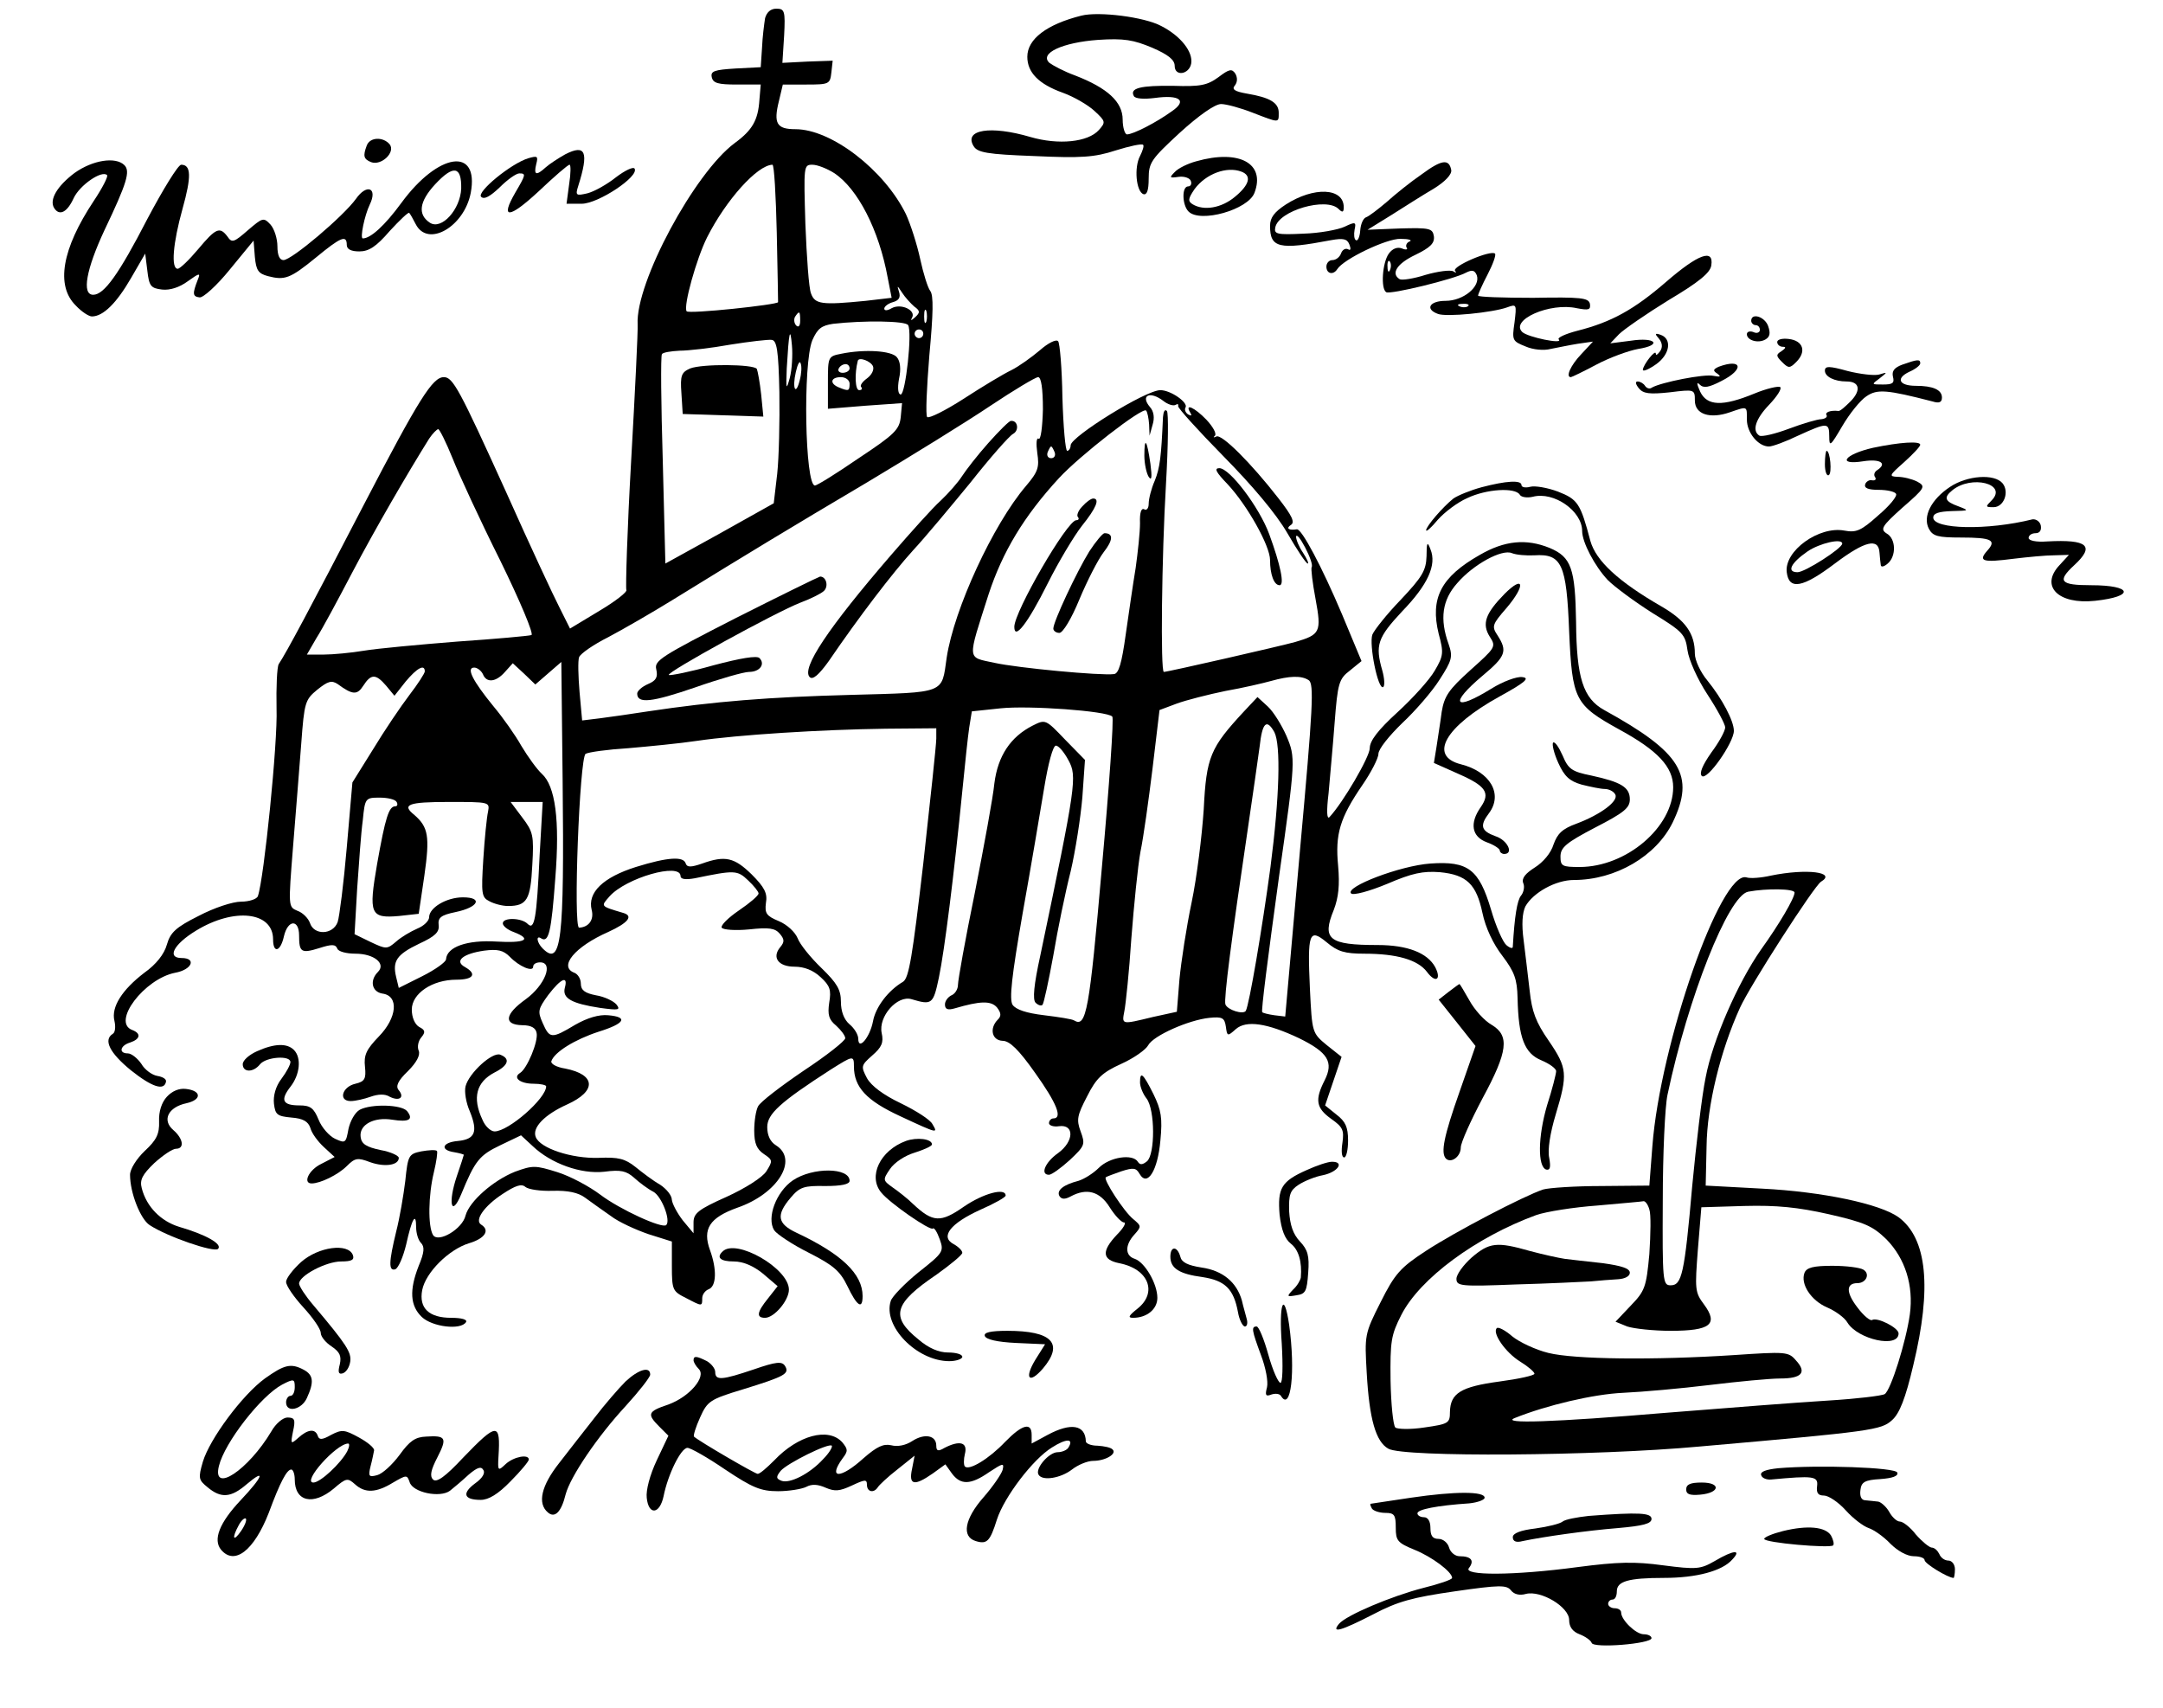 <?xml version="1.0" standalone="no"?>
<!DOCTYPE svg PUBLIC "-//W3C//DTD SVG 20010904//EN"
 "http://www.w3.org/TR/2001/REC-SVG-20010904/DTD/svg10.dtd">
<svg version="1.0" xmlns="http://www.w3.org/2000/svg"
 width="499pt" height="394pt" viewBox="0 0 499 394"
 preserveAspectRatio="xMidYMid meet">

<g transform="translate(0,394) scale(0.1,-0.1)"
fill="#000000" stroke="none">
<path d="M1765 3898 c-2 -13 -6 -43 -7 -68 l-3 -45 -58 -3 c-49 -3 -58 -6 -55
-20 3 -14 15 -17 58 -17 l55 0 -3 -35 c-3 -47 -16 -70 -57 -100 -93 -69 -229
-322 -224 -418 1 -15 -6 -157 -15 -316 -9 -158 -13 -292 -11 -297 3 -4 -25
-26 -62 -48 l-68 -41 -24 48 c-13 25 -69 145 -123 266 -108 238 -123 266 -144
266 -26 0 -57 -49 -185 -295 -124 -239 -178 -340 -196 -367 -4 -7 -6 -53 -5
-103 3 -77 -29 -392 -43 -432 -2 -7 -20 -13 -39 -13 -19 0 -62 -14 -98 -33
-52 -26 -65 -38 -73 -66 -6 -22 -25 -46 -52 -65 -51 -39 -77 -79 -69 -111 3
-13 2 -27 -4 -30 -22 -14 -7 -44 42 -84 49 -39 77 -48 81 -26 1 6 -8 11 -20
13 -12 2 -29 14 -37 28 -9 13 -23 24 -31 24 -22 0 -18 18 5 25 24 8 26 21 5
29 -48 18 28 118 99 132 39 7 50 34 15 34 -35 0 -18 32 33 63 88 54 178 44
178 -20 0 -33 17 -29 25 7 9 39 35 40 35 2 0 -39 5 -42 47 -29 28 9 37 9 41
-1 2 -7 21 -12 42 -12 43 0 71 -23 52 -42 -20 -20 -14 -46 10 -50 39 -5 34
-56 -8 -99 -29 -30 -35 -43 -32 -70 3 -28 -1 -34 -22 -39 -31 -7 -40 -40 -11
-40 11 0 32 5 46 10 17 6 33 7 44 0 22 -11 35 -2 21 15 -8 9 -2 22 21 44 20
20 29 37 25 47 -4 9 -1 23 6 31 10 12 9 17 -5 24 -10 6 -17 22 -17 40 0 37 47
69 103 69 39 0 48 13 20 29 -26 14 -5 31 44 38 31 4 44 1 59 -14 22 -23 54
-36 54 -23 0 6 7 10 16 10 32 0 11 -53 -33 -85 -49 -35 -52 -59 -8 -60 20 0
31 -6 33 -18 4 -20 -22 -82 -38 -92 -18 -11 0 -25 31 -25 16 0 29 -3 29 -6 0
-28 -87 -104 -119 -104 -9 0 -22 12 -28 27 -24 51 -14 87 28 109 32 16 37 32
13 41 -18 7 -72 -42 -80 -73 -3 -12 1 -38 10 -58 19 -47 12 -64 -27 -68 -37
-3 -43 -21 -9 -26 12 -2 22 -5 22 -6 0 -1 -7 -23 -16 -49 -21 -62 -13 -97 10
-42 32 78 42 90 90 113 l48 23 27 -25 c42 -40 111 -65 165 -59 38 5 51 2 69
-14 12 -11 32 -26 44 -32 19 -10 41 -66 30 -77 -9 -9 -107 36 -152 70 -25 19
-70 43 -99 52 -51 16 -57 16 -98 1 -50 -20 -105 -68 -114 -101 -7 -31 -63 -64
-75 -45 -12 20 -11 92 2 145 6 25 9 47 7 49 -3 3 -19 2 -36 -1 -29 -6 -31 -9
-37 -68 -4 -33 -13 -86 -21 -117 -17 -70 -18 -92 -2 -87 7 3 18 28 25 57 13
59 23 77 23 40 0 -14 5 -30 11 -36 9 -9 8 -22 -5 -53 -22 -56 -20 -92 7 -118
24 -23 90 -31 102 -12 4 6 -10 10 -34 10 -51 0 -75 22 -67 64 8 41 62 94 108
108 37 11 49 30 28 43 -16 10 7 43 50 71 29 19 43 24 52 16 7 -6 36 -10 63 -9
35 1 59 -4 75 -16 14 -10 40 -29 59 -42 18 -14 58 -32 87 -42 l54 -17 0 -57
c0 -55 2 -58 32 -73 38 -20 38 -20 38 -1 0 9 7 18 15 21 18 7 19 46 3 90 -18
49 -1 75 63 98 93 32 142 111 89 144 -13 8 -20 23 -20 42 0 30 29 57 147 133
51 32 53 33 53 7 0 -48 29 -79 107 -115 88 -41 87 -40 74 -18 -5 10 -38 31
-73 48 -40 19 -68 40 -78 58 -14 27 -14 29 12 52 22 19 27 30 22 52 -8 38 36
88 69 78 47 -14 50 -12 63 50 13 62 35 238 54 430 6 61 13 127 16 147 l6 37
66 7 c65 7 246 -6 258 -19 4 -3 -7 -160 -24 -348 -29 -332 -36 -370 -64 -353
-4 3 -36 8 -69 12 -42 5 -65 13 -73 24 -8 13 -2 66 23 210 19 106 41 237 50
291 9 55 20 97 27 97 6 0 19 -15 29 -34 20 -37 18 -54 -65 -450 -15 -68 -18
-102 -11 -109 6 -6 13 -8 16 -5 3 3 14 54 25 114 10 60 28 147 40 194 11 47
23 124 27 171 l6 86 -46 47 c-45 47 -45 47 -75 32 -51 -26 -80 -70 -88 -133
-3 -32 -24 -145 -45 -252 -22 -107 -39 -202 -39 -213 0 -10 -7 -21 -15 -24 -8
-4 -15 -13 -15 -21 0 -11 6 -14 23 -9 58 17 83 18 97 2 10 -13 10 -20 2 -28
-20 -20 -14 -48 11 -49 16 0 37 -20 75 -74 50 -70 64 -105 42 -105 -5 0 -10
-5 -10 -11 0 -5 10 -9 23 -7 36 5 35 -35 -2 -62 -30 -21 -42 -50 -21 -50 6 0
27 15 48 34 35 33 36 36 25 66 -10 27 -8 37 15 81 21 42 35 55 79 75 29 13 57
33 62 43 12 22 93 58 141 63 30 3 35 0 38 -20 3 -23 4 -23 23 -6 24 21 72 14
146 -21 67 -33 80 -55 59 -97 -23 -45 -20 -64 15 -89 27 -19 30 -26 26 -55 -3
-19 -2 -34 4 -34 5 0 9 18 9 39 0 31 -6 44 -27 60 l-26 21 19 56 19 56 -34 27
c-34 28 -34 29 -39 129 -6 130 -2 142 39 108 25 -21 41 -26 87 -26 74 0 123
-14 144 -42 20 -27 34 -18 19 11 -18 33 -64 51 -133 51 -112 0 -129 13 -101
81 11 29 14 57 10 102 -7 73 4 110 56 186 20 29 37 62 37 72 0 11 25 42 55 71
30 28 69 73 86 100 29 45 31 53 21 82 -21 58 -15 102 20 141 37 43 103 79 126
69 10 -4 33 -6 52 -5 63 4 74 -20 80 -175 7 -159 13 -170 116 -227 88 -48 124
-86 124 -133 0 -92 -108 -184 -216 -184 -40 0 -44 2 -44 24 0 21 13 32 80 67
66 34 80 45 80 65 0 28 -20 40 -89 55 -45 9 -53 15 -66 46 -9 20 -18 33 -22
30 -3 -4 2 -25 12 -47 14 -31 26 -42 54 -50 20 -5 44 -10 53 -10 9 0 20 -5 24
-12 10 -15 -33 -47 -89 -68 -33 -12 -44 -23 -53 -48 -6 -20 -24 -41 -43 -53
-22 -14 -31 -25 -27 -36 4 -8 1 -22 -5 -29 -9 -11 -15 -48 -19 -118 0 -5 -7
-3 -15 4 -8 7 -24 43 -35 81 -28 94 -53 113 -140 107 -70 -5 -198 -54 -183
-69 5 -5 42 5 83 22 58 25 83 30 122 27 62 -6 84 -28 98 -94 7 -34 25 -72 46
-99 28 -37 34 -54 35 -97 2 -92 16 -128 55 -144 19 -8 34 -19 34 -25 0 -6 -9
-42 -21 -79 -21 -72 -22 -141 -2 -148 9 -2 11 5 7 27 -4 18 2 57 15 100 28 93
27 107 -16 170 -30 43 -39 68 -44 115 -4 34 -10 86 -14 117 -5 37 -3 63 4 78
18 32 70 61 112 61 96 0 190 55 228 133 52 108 20 161 -158 259 -49 27 -64 75
-65 203 -2 124 -11 150 -61 171 -54 22 -104 17 -161 -16 -90 -51 -115 -100
-95 -182 12 -44 11 -51 -9 -85 -12 -21 -51 -64 -86 -96 -45 -41 -64 -66 -64
-83 0 -20 -62 -126 -93 -159 -6 -6 -7 14 -2 55 3 36 10 109 14 163 7 91 10
101 35 120 l27 22 -45 108 c-47 111 -93 197 -104 196 -19 -3 -26 2 -14 10 10
6 3 21 -29 62 -63 81 -131 149 -143 142 -6 -3 -8 -2 -3 2 4 5 -5 21 -20 37
-27 28 -51 39 -37 16 4 -7 3 -8 -5 -4 -6 4 -9 11 -6 16 7 11 -34 40 -58 40
-34 0 -206 -107 -207 -127 0 -7 -4 -13 -8 -13 -4 0 -9 55 -11 123 -1 67 -6
126 -10 130 -5 5 -24 -5 -42 -21 -19 -16 -48 -37 -66 -46 -17 -8 -67 -38 -110
-66 -42 -27 -80 -46 -84 -42 -4 4 -1 68 5 142 9 97 10 139 2 149 -6 8 -16 41
-23 73 -7 33 -22 80 -33 104 -50 102 -172 196 -255 196 -43 0 -51 13 -38 65
l9 38 54 0 c53 0 55 1 58 28 l3 27 -58 -2 -58 -3 4 63 c3 57 1 62 -18 62 -13
0 -22 -8 -26 -22z m27 -495 c2 -87 3 -159 3 -160 0 -6 -207 -28 -211 -21 -8
12 23 122 47 170 44 87 116 167 151 168 4 0 8 -71 10 -157z m132 138 c55 -36
104 -132 124 -242 l9 -46 -60 -7 c-101 -10 -117 -8 -126 17 -5 12 -10 84 -13
160 -4 134 -4 137 16 137 12 0 34 -9 50 -19z m185 -308 c14 -10 14 -14 2 -25
-9 -8 -11 -8 -7 -1 10 17 -25 34 -47 22 -10 -6 -17 -6 -17 -1 0 5 9 12 20 15
14 4 18 11 14 24 -5 15 -4 15 7 -2 7 -11 20 -25 28 -32z m28 -35 c-3 -7 -5 -2
-5 12 0 14 2 19 5 13 2 -7 2 -19 0 -25z m-291 2 c0 -12 -4 -16 -9 -11 -5 5 -6
14 -3 20 10 15 12 14 12 -9z m249 -10 c10 -16 -6 -160 -17 -160 -6 0 -8 14 -4
36 5 22 3 41 -5 50 -12 15 -74 19 -128 8 -31 -6 -31 -7 -31 -67 l0 -60 86 7
85 6 -3 -32 c-3 -29 -14 -40 -97 -95 -51 -35 -96 -63 -101 -63 -23 0 -28 281
-6 335 12 27 21 34 48 38 70 8 167 7 173 -3z m-273 -122 c-8 -29 -9 -27 -7 22
5 85 8 99 12 53 2 -22 0 -56 -5 -75z m308 102 c0 -5 -4 -10 -10 -10 -5 0 -10
5 -10 10 0 6 5 10 10 10 6 0 10 -4 10 -10z m-332 -135 c1 -66 -1 -151 -5 -188
l-8 -68 -125 -70 -125 -69 -6 237 c-4 131 -5 241 -2 246 2 4 21 7 41 8 20 0
73 6 117 14 44 7 87 12 95 11 12 -1 16 -23 18 -121z m47 28 c-9 -37 -18 -20
-9 19 4 18 9 27 11 20 3 -7 2 -24 -2 -39z m169 32 c3 -8 -3 -20 -14 -28 -11
-8 -17 -17 -13 -20 3 -4 1 -7 -5 -7 -9 0 -11 37 -3 68 3 9 30 -1 35 -13z m-54
-5 c0 -5 -7 -10 -16 -10 -8 0 -12 5 -9 10 3 6 10 10 16 10 5 0 9 -4 9 -10z m0
-35 c0 -17 -2 -18 -24 -9 -23 9 -20 24 4 24 11 0 20 -7 20 -15z m446 -59 c-1
-41 -5 -72 -10 -68 -5 3 -6 -11 -3 -33 5 -33 2 -43 -26 -76 -76 -89 -166 -284
-183 -396 -12 -84 0 -80 -221 -86 -189 -5 -315 -15 -468 -38 -38 -6 -88 -13
-111 -16 l-41 -5 -6 66 c-3 36 -4 72 -1 80 3 8 33 29 67 46 34 18 100 56 147
85 180 111 271 166 450 272 102 61 230 140 285 177 54 36 104 66 110 66 7 0
11 -26 11 -74z m278 19 c10 -8 23 -12 28 -9 5 3 7 2 6 -3 -1 -4 46 -56 104
-115 67 -68 122 -133 148 -178 22 -38 43 -70 47 -70 3 0 -2 11 -11 25 -9 13
-16 30 -16 37 1 7 10 -4 21 -25 11 -21 18 -41 15 -45 -2 -4 2 -37 9 -74 14
-76 11 -82 -47 -99 -32 -9 -294 -69 -303 -69 -8 0 -5 266 5 435 5 88 6 163 2
167 -5 5 -8 -2 -9 -14 -4 -92 -7 -117 -19 -147 -8 -18 -14 -42 -14 -53 0 -11
-5 -16 -10 -13 -7 4 -11 -7 -10 -32 0 -21 -5 -67 -10 -103 -6 -36 -16 -105
-23 -154 -9 -65 -16 -90 -27 -91 -30 -4 -222 14 -276 26 -64 14 -63 2 -13 159
32 97 81 179 162 267 48 52 192 164 201 156 3 -3 6 -18 7 -32 l1 -26 7 25 c5
16 3 31 -6 41 -23 27 0 38 31 14z m-1640 -132 c15 -38 64 -144 110 -236 46
-94 78 -170 72 -172 -6 -2 -83 -9 -171 -15 -88 -7 -185 -16 -215 -21 -30 -5
-72 -9 -93 -9 l-39 0 22 38 c13 20 50 89 83 152 52 99 127 228 177 308 8 12
18 22 21 22 3 0 18 -30 33 -67z m1389 14 c3 -8 -1 -14 -8 -14 -7 0 -11 6 -8
14 3 7 6 13 8 13 2 0 5 -6 8 -13z m-1168 -510 l30 26 3 -274 c4 -370 -3 -430
-46 -387 -14 14 -16 32 -3 23 17 -10 23 16 32 138 11 136 0 214 -31 242 -11
10 -32 39 -47 64 -14 25 -43 66 -64 91 -49 60 -64 90 -45 90 7 0 16 -7 20 -15
8 -21 30 -19 51 5 l18 20 26 -24 26 -25 30 26z m-285 4 c0 -4 -16 -29 -36 -55
-19 -25 -57 -81 -83 -124 l-48 -77 -13 -150 c-7 -82 -17 -160 -21 -172 -11
-30 -55 -31 -64 -2 -4 11 -17 24 -29 28 -21 9 -21 9 -10 147 6 77 15 184 19
239 7 95 9 101 37 124 25 20 33 22 47 13 34 -25 45 -26 59 -4 18 28 29 28 53
0 l19 -23 26 33 c26 31 44 41 44 23z m2039 -20 c13 -8 10 -62 -20 -393 l-34
-383 -25 3 c-14 2 -26 5 -28 7 -3 2 13 126 39 315 38 267 38 272 17 322 -11
25 -30 56 -43 68 l-24 22 -31 -33 c-78 -84 -87 -105 -93 -226 -4 -61 -16 -158
-28 -215 -12 -57 -24 -136 -28 -177 l-6 -75 -55 -12 c-74 -18 -72 -18 -66 14
3 15 11 90 16 167 6 77 15 167 21 200 7 33 19 120 28 193 l16 134 40 15 c22 8
73 21 112 29 40 7 87 18 105 23 43 12 70 13 87 2z m-79 -120 c15 -30 12 -149
-9 -311 -19 -141 -49 -318 -57 -332 -6 -9 -42 2 -47 15 -4 12 14 151 52 407
11 74 23 159 27 188 6 55 16 65 34 33z m-780 -15 c0 -14 -14 -143 -30 -288
-25 -214 -33 -265 -47 -273 -34 -20 -63 -58 -69 -91 -7 -37 -34 -69 -34 -40 0
9 -9 24 -20 33 -13 11 -20 30 -20 52 0 28 -9 43 -45 78 -25 24 -50 55 -55 69
-6 14 -24 31 -43 39 -29 12 -33 18 -30 42 4 22 -3 36 -33 66 -40 39 -61 44
-114 25 -26 -9 -35 -9 -38 0 -5 17 -41 15 -115 -8 -76 -24 -112 -59 -102 -99
6 -23 -7 -40 -29 -41 -14 0 1 392 15 401 7 4 50 10 98 13 47 4 119 11 159 17
95 14 287 26 435 28 l117 1 0 -24z m-1245 -146 c3 -5 2 -10 -3 -10 -15 0 -23
-26 -42 -133 -20 -116 -16 -126 51 -120 l45 5 13 88 c13 91 9 112 -23 140 -30
24 -15 30 79 30 94 0 95 0 91 -22 -3 -13 -8 -62 -11 -110 -5 -80 -4 -88 14
-97 11 -6 30 -11 43 -11 44 0 52 15 56 94 4 69 2 77 -23 110 l-27 36 37 0 37
0 -7 -122 c-7 -150 -12 -175 -28 -159 -14 14 -57 15 -57 1 0 -6 11 -15 25 -20
44 -17 27 -26 -40 -22 -67 4 -114 -12 -116 -41 0 -6 -25 -24 -55 -39 l-54 -27
-6 25 c-9 37 1 52 53 77 37 17 47 27 45 43 -2 17 5 23 39 30 53 11 64 34 17
34 -38 0 -78 -24 -78 -46 0 -8 -12 -20 -27 -26 -16 -7 -38 -20 -49 -30 -21
-18 -23 -18 -59 -1 l-37 18 6 105 c4 58 9 129 13 158 5 51 6 52 39 52 18 0 36
-4 39 -10z m655 -171 c0 -7 11 -9 33 -5 92 19 98 19 123 -5 13 -12 24 -26 24
-30 0 -5 -20 -22 -45 -39 -25 -17 -43 -35 -40 -40 3 -5 32 -7 63 -4 46 5 60 3
71 -10 11 -13 11 -19 1 -31 -20 -24 -4 -45 33 -45 22 0 43 -8 60 -24 22 -20
25 -30 20 -59 -4 -28 -1 -39 16 -53 11 -10 21 -23 21 -29 0 -6 -43 -40 -96
-75 -53 -36 -100 -72 -105 -82 -5 -9 -9 -34 -9 -56 0 -30 6 -43 22 -54 21 -14
21 -16 6 -40 -9 -14 -48 -39 -92 -59 -65 -29 -76 -38 -76 -59 l0 -25 -25 30
c-13 17 -24 38 -25 47 0 10 -12 25 -27 35 -16 9 -41 28 -57 41 -24 19 -39 23
-85 21 -62 -2 -135 22 -145 48 -9 22 21 52 72 75 69 31 67 69 -4 83 -20 3 -34
11 -32 17 7 21 54 50 109 68 61 19 69 34 22 38 -21 2 -48 -6 -76 -22 -55 -33
-59 -32 -75 4 -12 27 -11 32 13 65 30 39 46 45 38 16 -6 -24 16 -36 81 -46 44
-6 48 -5 38 8 -7 8 -28 18 -47 21 -26 5 -35 12 -35 27 0 11 -7 22 -15 25 -37
14 1 60 78 94 46 21 59 37 35 44 -54 16 -52 15 -32 38 38 43 164 79 164 47z"/>
<path d="M1592 3090 c-20 -9 -23 -16 -20 -57 l3 -48 93 -3 93 -3 -5 51 c-3 28
-8 54 -10 59 -7 11 -126 12 -154 1z"/>
<path d="M2280 2918 c-25 -28 -52 -63 -61 -77 -9 -14 -31 -39 -49 -56 -18 -16
-69 -73 -114 -125 -145 -168 -208 -262 -188 -282 7 -7 21 5 44 37 71 104 147
203 194 255 28 30 87 101 133 157 45 57 89 107 98 112 15 8 11 32 -5 30 -4 0
-27 -23 -52 -51z"/>
<path d="M1697 2514 c-172 -88 -188 -98 -183 -118 4 -18 0 -26 -19 -34 -14 -6
-25 -16 -25 -22 0 -24 34 -20 133 14 57 20 113 36 125 36 25 0 38 18 24 32 -6
6 -43 0 -107 -17 -53 -15 -99 -24 -102 -22 -6 6 247 145 304 167 24 9 48 21
54 27 11 11 5 33 -9 33 -4 -1 -92 -44 -195 -96z"/>
<path d="M2640 2889 c0 -19 5 -41 10 -49 7 -10 8 -1 4 30 -8 56 -14 64 -14 19z"/>
<path d="M2832 2823 c45 -48 98 -142 98 -175 0 -33 9 -58 22 -58 12 0 2 47
-24 118 -23 62 -91 152 -115 152 -13 0 -7 -10 19 -37z"/>
<path d="M2497 2772 c-10 -10 -14 -22 -10 -25 3 -4 1 -7 -4 -7 -21 0 -143
-211 -143 -246 0 -32 31 8 77 100 25 50 61 110 79 133 33 41 42 63 26 63 -5 0
-16 -8 -25 -18z"/>
<path d="M2513 2668 c-29 -47 -83 -162 -83 -178 0 -5 6 -10 14 -10 8 0 28 33
46 77 18 43 43 92 56 109 22 28 23 44 2 44 -4 0 -20 -19 -35 -42z"/>
<path d="M2495 3904 c-80 -20 -125 -54 -125 -95 0 -36 26 -63 82 -83 25 -9 58
-28 73 -42 26 -24 26 -26 10 -44 -25 -28 -93 -35 -158 -16 -92 27 -154 17
-131 -21 9 -15 31 -19 140 -23 108 -5 139 -3 188 13 32 10 60 16 63 13 3 -2
-1 -14 -7 -26 -14 -26 -9 -82 8 -88 8 -2 12 9 12 36 0 37 6 45 72 106 44 40
81 66 95 66 12 0 45 -9 73 -20 62 -24 60 -24 60 0 0 23 -20 35 -73 44 -29 5
-36 10 -28 19 6 8 6 18 1 27 -8 12 -14 11 -39 -8 -26 -19 -42 -22 -104 -20
-75 1 -102 -5 -91 -24 4 -6 24 -7 48 -4 58 8 76 -6 39 -31 -36 -26 -89 -53
-103 -53 -5 0 -10 16 -10 34 0 41 -35 73 -110 102 -25 9 -51 23 -59 29 -24 22
30 47 112 53 60 4 82 0 125 -18 37 -16 52 -28 52 -42 0 -25 33 -20 38 5 5 27
-24 64 -69 87 -39 21 -144 34 -184 24z"/>
<path d="M846 3604 c-9 -24 -7 -31 10 -38 24 -9 57 23 43 41 -15 18 -46 17
-53 -3z"/>
<path d="M1304 3584 c-16 -9 -36 -22 -45 -30 -22 -20 -28 -18 -22 7 5 19 3 20
-18 14 -40 -12 -120 -78 -109 -89 7 -7 21 1 43 22 18 18 38 32 45 32 16 0 15
-3 -9 -44 -36 -62 -15 -61 53 2 36 34 68 62 72 62 3 0 3 -20 -1 -45 l-6 -45
35 0 c38 0 133 63 122 81 -3 5 -22 -4 -43 -20 -20 -16 -50 -33 -66 -37 -26 -6
-28 -5 -21 17 25 79 17 97 -30 73z"/>
<path d="M2760 3568 c-19 -5 -42 -16 -50 -25 -13 -13 -12 -14 9 -11 13 2 26
-3 28 -9 3 -7 0 -13 -6 -13 -15 0 -14 -43 1 -58 27 -27 137 4 152 43 26 68
-35 101 -134 73z m104 -24 c24 -9 19 -30 -15 -58 -31 -26 -72 -33 -98 -17 -11
7 -10 13 5 35 26 35 74 53 108 40z"/>
<path d="M172 3541 c-40 -30 -59 -62 -47 -81 12 -19 30 -10 45 23 14 30 65 65
77 53 3 -3 -11 -30 -31 -60 -73 -110 -88 -195 -41 -241 13 -14 30 -25 37 -25
26 0 57 31 90 88 l33 57 5 -40 c4 -35 8 -40 34 -43 18 -2 40 5 59 19 28 20 30
20 23 3 -12 -31 -12 -38 4 -40 8 -2 40 27 70 64 l55 67 3 -38 c3 -31 8 -38 30
-44 39 -10 51 -6 111 43 57 47 71 53 71 29 0 -10 10 -15 29 -15 22 0 39 11 70
47 23 25 43 44 45 42 2 -2 9 -14 15 -26 28 -55 112 -6 127 72 20 107 -75 93
-160 -23 -38 -52 -71 -82 -89 -82 -7 0 4 53 16 78 19 39 -7 49 -32 13 -29 -40
-148 -141 -167 -141 -9 0 -14 11 -14 32 0 17 -7 40 -16 50 -16 17 -18 16 -52
-13 -32 -28 -37 -30 -47 -15 -18 24 -27 20 -68 -29 -21 -25 -42 -45 -47 -45
-16 0 -11 59 11 138 21 75 20 102 -3 102 -7 0 -42 -57 -78 -125 -66 -128 -100
-175 -125 -175 -27 0 -16 59 26 149 52 109 60 136 46 150 -20 20 -73 12 -115
-18z m892 -36 c-2 -48 -45 -96 -72 -79 -29 19 -25 49 12 89 42 45 61 42 60
-10z"/>
<path d="M3280 3538 c-25 -17 -61 -46 -81 -64 -20 -17 -41 -33 -47 -35 -7 -2
-13 -16 -14 -31 -1 -15 -6 -25 -10 -22 -4 2 -5 13 -3 24 4 18 2 19 -23 7 -15
-7 -58 -15 -95 -16 -61 -3 -68 -1 -65 14 7 39 118 71 146 43 9 -9 12 -8 12 4
0 45 -69 48 -134 6 -26 -17 -36 -30 -36 -49 0 -51 20 -56 141 -33 28 5 37 3
42 -10 4 -10 3 -15 -3 -11 -6 3 -13 -1 -16 -9 -3 -9 -12 -16 -20 -16 -8 0 -14
-7 -14 -15 0 -17 16 -20 25 -6 14 23 114 71 146 70 19 0 28 -3 21 -6 -6 -2
-10 -9 -7 -14 4 -5 -2 -6 -11 -2 -11 4 -22 -1 -30 -12 -15 -21 -19 -81 -6 -89
9 -6 157 30 184 45 14 7 20 6 25 -6 9 -26 -31 -59 -72 -59 -37 0 -48 -19 -18
-30 19 -8 127 3 160 15 22 8 22 7 17 -35 -6 -41 -5 -43 25 -55 18 -8 43 -10
58 -6 16 3 44 9 63 12 l35 5 -27 -29 c-24 -25 -37 -53 -24 -53 2 0 29 13 59
29 30 16 74 32 96 36 57 9 41 28 -17 19 l-47 -6 20 21 c11 11 63 47 115 79 69
41 96 63 98 80 6 39 -30 26 -104 -38 -74 -64 -126 -93 -205 -113 -27 -7 -47
-16 -43 -20 12 -12 -71 5 -84 17 -29 28 64 69 126 55 27 -5 32 -4 30 10 -3 14
-20 16 -131 14 -70 0 -127 2 -127 5 0 4 10 26 22 49 12 23 20 45 17 48 -10 9
-101 -30 -92 -40 4 -4 2 -5 -4 -1 -7 4 -36 0 -64 -8 -28 -9 -55 -13 -60 -10
-21 13 -6 36 36 56 35 17 45 27 43 43 -3 18 -9 20 -78 18 l-75 -3 55 34 c30
19 74 47 98 61 26 16 42 33 40 43 -5 26 -22 24 -68 -10z m-73 -220 c-3 -8 -6
-5 -6 6 -1 11 2 17 5 13 3 -3 4 -12 1 -19z m180 -84 c-3 -3 -12 -4 -19 -1 -8
3 -5 6 6 6 11 1 17 -2 13 -5z"/>
<path d="M4040 3200 c0 -5 5 -10 10 -10 6 0 10 -5 10 -11 0 -6 -7 -9 -15 -5
-8 3 -15 1 -15 -5 0 -14 26 -22 43 -12 10 6 12 14 6 31 -8 22 -39 31 -39 12z"/>
<path d="M3827 3159 c8 -10 9 -20 3 -29 -6 -8 -10 -11 -10 -6 0 12 -29 -25
-30 -37 0 -5 14 1 31 13 32 23 37 59 9 68 -12 4 -13 2 -3 -9z"/>
<path d="M4100 3151 c0 -6 6 -11 13 -11 8 0 7 -3 -3 -10 -13 -8 -13 -11 1 -25
15 -15 18 -15 33 0 24 24 16 49 -17 53 -15 2 -27 -1 -27 -7z"/>
<path d="M4389 3099 c-19 -7 -25 -15 -22 -28 4 -15 -1 -18 -23 -18 -27 0 -27
0 -8 14 19 15 19 15 -1 9 -11 -3 -44 1 -72 8 -43 12 -53 12 -53 1 0 -14 22
-25 50 -25 30 0 34 -20 10 -45 -13 -13 -25 -24 -29 -23 -18 2 -32 -3 -27 -10
2 -4 -3 -8 -12 -9 -9 0 -43 -10 -75 -22 -32 -12 -62 -19 -68 -16 -18 11 -9 39
23 72 17 18 29 36 25 40 -4 3 -31 -3 -60 -15 -73 -30 -109 -29 -125 5 -8 18
-8 23 -1 16 9 -9 21 -7 50 8 54 27 48 53 -6 33 -13 -6 -14 -9 -3 -16 9 -7 7
-8 -9 -5 -21 5 -121 -15 -142 -27 -5 -4 -12 -2 -16 4 -3 5 -11 10 -17 10 -6 0
-5 -6 3 -16 10 -12 24 -14 71 -9 57 7 58 7 58 -19 0 -32 35 -43 81 -27 41 14
39 15 39 -17 0 -30 26 -62 51 -62 8 0 38 11 67 25 68 31 72 31 72 -2 0 -25 3
-22 30 24 17 29 42 60 56 69 25 17 47 15 152 -12 16 -5 22 -2 22 9 0 18 -21
27 -60 27 -39 0 -47 17 -16 32 14 6 26 15 26 20 0 10 -7 9 -41 -3z"/>
<path d="M4321 2907 c-66 -15 -85 -41 -22 -31 39 6 56 -5 31 -21 -6 -4 -8 -11
-4 -16 3 -5 0 -8 -7 -7 -6 2 -14 -3 -16 -9 -3 -9 7 -13 31 -13 19 0 37 -4 40
-9 4 -5 -15 -28 -41 -50 -40 -36 -51 -40 -78 -35 -59 11 -139 -47 -133 -96 5
-42 37 -36 111 20 69 52 101 60 103 25 1 -11 2 -24 3 -29 1 -5 8 -3 16 4 20
17 19 57 -2 69 -16 10 -12 17 36 60 53 46 54 49 34 60 -12 6 -32 11 -45 11
-21 1 -20 3 15 34 20 18 37 36 37 40 0 9 -47 6 -109 -7z m-71 -221 c0 -11 -86
-66 -103 -66 -26 0 -16 21 23 48 28 19 80 31 80 18z"/>
<path d="M4210 2869 c0 -16 4 -28 9 -25 8 5 3 56 -5 56 -2 0 -4 -14 -4 -31z"/>
<path d="M4499 2817 c-44 -29 -64 -69 -49 -97 9 -17 21 -20 74 -20 71 0 83 -6
60 -31 -21 -24 -9 -27 61 -18 33 4 75 8 94 8 l34 1 -22 -24 c-45 -48 -3 -91
82 -82 93 10 87 36 -9 36 -71 0 -79 9 -39 46 49 45 31 60 -62 55 -26 -2 -43 2
-43 8 0 6 7 11 16 11 10 0 14 7 12 18 -2 9 -11 15 -19 14 -104 -26 -229 -23
-229 4 0 10 13 14 43 15 40 1 41 1 15 11 -31 11 -35 20 -14 37 44 36 128 15
91 -23 -15 -15 -15 -16 4 -16 24 0 37 35 21 55 -19 23 -82 18 -121 -8z"/>
<path d="M3418 2816 c-26 -7 -55 -19 -65 -26 -24 -19 -62 -63 -63 -73 0 -5 12
6 27 24 15 17 45 40 68 50 44 21 110 25 121 8 3 -6 17 -8 30 -5 49 13 114 -33
114 -79 0 -26 29 -81 59 -113 16 -16 62 -50 103 -76 70 -43 76 -49 81 -86 3
-22 23 -67 46 -102 23 -35 41 -69 41 -76 0 -8 -14 -34 -32 -58 -21 -30 -28
-48 -22 -54 12 -12 74 77 74 104 0 23 -27 74 -61 116 -16 19 -29 47 -29 62 0
47 -22 77 -77 109 -99 57 -151 105 -164 151 -23 87 -29 96 -75 114 -24 9 -53
14 -64 11 -11 -3 -20 -1 -20 4 0 12 -35 10 -92 -5z"/>
<path d="M3291 2657 c-1 -33 -10 -48 -59 -100 -33 -34 -62 -71 -66 -81 -8 -23
13 -128 25 -121 4 3 3 20 -2 38 -17 59 -11 76 46 137 59 61 80 107 65 143 -7
19 -9 16 -9 -16z"/>
<path d="M3471 2570 c-44 -45 -53 -69 -34 -99 15 -23 13 -25 -45 -77 -50 -45
-60 -60 -66 -96 -3 -24 -9 -60 -12 -81 l-6 -37 56 -25 c64 -28 75 -44 52 -77
-26 -37 -21 -68 14 -81 17 -6 30 -15 30 -19 0 -4 5 -8 10 -8 23 0 8 32 -20 41
-33 12 -37 24 -15 53 33 44 3 96 -65 113 -75 19 -36 87 89 156 60 33 71 43 53
45 -12 2 -45 -10 -72 -27 -86 -53 -97 -35 -20 30 54 45 58 57 35 93 -14 21
-13 25 21 64 44 52 40 77 -5 32z"/>
<path d="M4085 1920 c-22 -5 -47 -7 -56 -4 -59 17 -199 -384 -217 -620 l-7
-91 -110 -1 c-60 0 -121 -4 -135 -8 -45 -15 -204 -98 -271 -142 -58 -38 -71
-52 -104 -118 -37 -73 -37 -76 -32 -163 6 -107 21 -159 50 -175 34 -20 478
-17 717 5 399 35 420 38 445 61 17 15 31 50 49 127 43 178 32 292 -34 341 -43
31 -176 59 -315 66 l-130 7 2 90 c1 95 32 221 77 320 23 51 171 281 187 291
37 22 -33 31 -116 14z m55 -39 c0 -13 -36 -74 -77 -131 -54 -77 -112 -210
-128 -295 -9 -43 -22 -156 -31 -250 -18 -205 -24 -230 -50 -230 -18 0 -19 9
-18 195 0 107 5 218 11 245 47 223 140 459 186 468 43 8 107 7 107 -2z m-335
-731 c4 -11 3 -57 0 -103 -7 -76 -10 -85 -43 -119 l-35 -37 27 -11 c15 -5 60
-10 100 -10 92 0 111 15 77 61 -21 28 -21 35 -14 127 l8 97 99 3 c75 2 124 -3
195 -19 83 -19 101 -27 133 -58 43 -44 63 -106 54 -173 -9 -64 -44 -175 -58
-184 -7 -4 -66 -11 -132 -15 -67 -4 -233 -17 -371 -28 -261 -22 -386 -26 -350
-12 72 29 181 55 250 58 44 2 134 10 199 18 66 8 139 15 163 15 50 0 62 14 36
42 -17 20 -24 20 -143 12 -184 -12 -368 -10 -428 5 -29 7 -67 25 -83 38 -16
14 -33 23 -36 19 -11 -11 20 -56 54 -77 18 -11 33 -24 33 -28 0 -4 -36 -12
-81 -18 -89 -12 -113 -27 -114 -70 0 -26 -3 -28 -59 -36 -32 -5 -63 -4 -67 0
-5 5 -10 54 -11 108 -1 91 1 105 25 152 43 84 172 179 311 230 23 8 86 18 141
22 55 5 103 9 107 10 4 0 10 -8 13 -19z"/>
<path d="M3395 1039 c-19 -17 -35 -39 -35 -49 0 -17 10 -18 138 -13 75 2 153
6 172 7 19 2 47 4 63 5 16 1 27 7 27 15 0 10 -19 16 -62 22 -35 4 -74 8 -88
10 -14 2 -50 10 -80 18 -77 22 -94 20 -135 -15z"/>
<path d="M4163 1004 c-10 -26 15 -64 52 -80 19 -8 41 -24 47 -35 24 -39 118
-60 118 -25 0 13 -49 38 -61 31 -4 -3 -20 10 -34 29 -27 35 -26 56 0 56 20 0
30 21 14 31 -8 5 -40 9 -72 9 -43 0 -59 -4 -64 -16z"/>
<path d="M3342 1652 l-23 -18 43 -54 42 -53 -37 -106 c-36 -102 -44 -141 -31
-154 12 -11 34 5 34 26 0 11 23 62 50 113 59 109 63 145 21 170 -16 9 -39 34
-51 56 -12 21 -22 38 -23 38 -1 0 -12 -8 -25 -18z"/>
<path d="M593 1515 c-18 -8 -33 -21 -33 -30 0 -19 24 -20 40 0 14 17 70 21 70
5 0 -6 -9 -23 -21 -39 -13 -17 -19 -39 -17 -57 3 -25 7 -29 40 -32 27 -2 39
-9 44 -24 3 -12 17 -31 31 -44 l25 -23 -31 -16 c-29 -14 -43 -45 -22 -45 20 0
61 20 81 40 19 19 25 20 54 9 34 -12 66 -7 66 10 0 5 -19 14 -42 18 -33 7 -44
14 -46 30 -4 28 30 47 73 40 38 -6 50 0 34 20 -13 15 -82 17 -109 3 -11 -6
-22 -26 -26 -44 -6 -33 -7 -34 -31 -23 -13 6 -31 26 -38 44 -11 27 -19 33 -44
33 -39 0 -45 12 -21 43 22 28 26 67 8 85 -16 16 -45 15 -85 -3z"/>
<path d="M2630 1443 c0 -10 7 -27 15 -37 20 -26 20 -129 1 -145 -10 -8 -16 -9
-21 -1 -12 19 -65 11 -90 -14 -13 -13 -34 -26 -47 -30 -35 -9 -51 -22 -44 -35
5 -8 13 -8 26 -1 37 20 67 12 90 -25 12 -19 27 -35 33 -35 6 0 -1 -13 -16 -28
-36 -38 -35 -58 5 -66 68 -13 89 -68 42 -105 -20 -16 -23 -21 -10 -21 32 0 56
20 56 46 0 33 -29 82 -52 90 -23 7 -23 32 -1 56 17 19 16 20 -3 36 -21 17 -69
91 -63 96 2 2 19 8 36 14 28 9 34 8 42 -6 18 -31 42 8 48 77 5 52 2 70 -16
107 -24 48 -31 54 -31 27z"/>
<path d="M385 1410 c-12 -13 -19 -34 -18 -57 1 -29 -6 -43 -33 -68 -19 -18
-34 -42 -34 -55 0 -42 24 -102 45 -116 41 -27 149 -64 158 -55 11 11 -28 33
-90 51 -42 13 -75 46 -86 89 -5 19 1 31 29 58 20 18 42 33 50 33 20 0 17 23
-6 43 -27 23 -12 53 30 62 36 8 35 29 -1 33 -16 2 -32 -5 -44 -18z"/>
<path d="M2090 1308 c-60 -22 -88 -82 -57 -119 19 -24 113 -89 119 -83 3 3 10
-8 16 -25 10 -28 8 -31 -49 -76 -32 -26 -61 -56 -64 -66 -19 -58 60 -139 135
-139 16 0 30 5 30 10 0 6 -15 10 -33 10 -21 0 -45 10 -68 30 -66 53 -57 83 42
150 32 23 59 45 59 50 0 5 -9 14 -20 20 -32 17 -7 48 61 79 32 14 59 29 59 33
0 19 -52 5 -97 -26 -53 -37 -71 -36 -116 6 -13 13 -35 30 -48 39 -22 16 -23
17 -6 42 10 15 34 31 57 38 22 7 40 15 40 19 0 13 -35 17 -60 8z"/>
<path d="M3015 1241 c-59 -26 -68 -42 -63 -103 4 -35 12 -56 26 -67 18 -14 26
-42 23 -78 -1 -6 -8 -19 -18 -28 -15 -16 -15 -17 8 -13 21 3 24 9 27 52 3 39
-1 53 -19 72 -16 17 -23 38 -25 70 -1 38 2 48 22 61 14 9 39 19 56 22 34 7 51
31 21 31 -10 0 -36 -9 -58 -19z"/>
<path d="M1829 1217 c-38 -26 -61 -86 -43 -115 6 -9 42 -33 80 -52 57 -29 72
-42 89 -77 22 -46 35 -55 35 -23 0 51 -48 97 -152 146 -45 21 -48 41 -14 81
21 25 31 28 80 27 37 0 56 4 56 12 0 31 -85 32 -131 1z"/>
<path d="M695 1029 c-19 -17 -35 -38 -35 -46 0 -9 18 -35 40 -59 22 -24 40
-50 40 -59 0 -8 11 -22 25 -31 19 -13 23 -22 19 -41 -5 -19 -3 -24 7 -21 8 3
15 14 17 27 3 21 -8 39 -85 130 -18 21 -33 44 -33 50 0 18 62 51 97 51 25 0
31 4 27 15 -11 28 -79 19 -119 -16z"/>
<path d="M1667 1053 c-15 -14 -5 -23 26 -23 21 0 45 -10 67 -28 l34 -29 -22
-28 c-26 -32 -28 -45 -7 -45 21 0 55 40 55 65 0 49 -122 119 -153 88z"/>
<path d="M2700 1041 c0 -27 21 -40 74 -47 52 -8 72 -27 82 -81 3 -18 11 -33
16 -33 5 0 7 8 4 18 -2 9 -8 28 -11 42 -12 42 -44 69 -93 76 -32 5 -46 12 -49
25 -7 25 -23 25 -23 0z"/>
<path d="M2957 840 c3 -52 2 -90 -3 -90 -5 0 -18 29 -28 65 -10 36 -22 65 -27
65 -13 0 -11 -9 10 -66 11 -29 17 -61 14 -74 -5 -19 -3 -22 10 -17 9 3 19 2
22 -3 23 -38 34 55 19 164 -12 81 -24 49 -17 -44z"/>
<path d="M2272 858 c3 -8 29 -14 72 -16 l67 -3 -22 -35 c-27 -44 -15 -58 17
-21 49 58 21 87 -82 87 -40 0 -55 -4 -52 -12z"/>
<path d="M1600 802 c0 -4 5 -13 12 -20 18 -18 -21 -64 -70 -82 -48 -16 -50
-22 -21 -51 l21 -21 -27 -57 c-16 -34 -25 -69 -23 -86 4 -41 30 -39 39 4 10
50 40 111 55 111 7 0 46 -22 87 -50 63 -42 82 -50 122 -50 25 0 55 5 65 10 13
7 27 6 45 -2 21 -9 32 -8 60 5 30 14 35 15 35 2 0 -17 16 -20 25 -6 3 5 23 24
45 41 l40 32 -6 -31 c-8 -37 5 -40 48 -10 l29 21 15 -21 c20 -27 43 -27 86 3
32 21 35 22 31 5 -3 -10 -23 -39 -44 -63 -44 -50 -51 -91 -18 -101 26 -8 33
-1 49 50 17 52 83 139 127 166 33 21 51 21 38 0 -3 -6 -15 -11 -25 -11 -20 0
-53 -38 -44 -52 9 -15 51 -8 77 12 14 11 36 20 49 20 28 0 55 16 45 26 -4 5
-20 8 -35 9 -15 0 -27 5 -27 10 -1 38 -34 44 -88 15 l-37 -20 0 20 c0 30 -22
24 -61 -16 -37 -39 -83 -67 -93 -57 -3 3 -3 17 0 29 7 27 -12 32 -47 14 -15
-9 -19 -7 -19 5 0 24 -27 29 -55 11 -15 -10 -34 -14 -49 -10 -18 4 -33 -3 -64
-30 -53 -48 -83 -48 -48 0 13 17 12 21 -1 37 -32 35 -102 16 -157 -42 -17 -17
-33 -31 -38 -31 -6 0 -135 75 -147 86 -2 2 4 22 14 44 17 38 23 42 99 65 97
30 108 36 97 54 -7 11 -20 10 -72 -8 -74 -25 -89 -26 -89 -6 0 8 -9 19 -19 25
-24 12 -31 13 -31 2z m299 -228 c-31 -34 -77 -57 -96 -50 -13 5 -13 9 -2 23
16 18 111 65 118 58 2 -3 -6 -17 -20 -31z"/>
<path d="M611 760 c-52 -38 -127 -139 -143 -192 -11 -38 -10 -42 11 -59 31
-26 54 -24 90 7 45 38 38 18 -14 -37 -49 -52 -64 -91 -45 -114 31 -37 76 -2
110 85 27 73 42 100 52 100 4 0 8 -10 8 -23 0 -51 42 -61 90 -21 29 25 32 25
49 10 23 -21 49 -20 88 4 31 18 32 18 38 1 7 -24 70 -37 93 -20 9 7 29 24 43
37 20 17 29 20 34 11 5 -7 -2 -19 -19 -31 -31 -23 -26 -38 13 -38 18 0 40 13
69 43 23 23 42 46 42 50 0 13 -34 7 -53 -10 -18 -17 -19 -17 -17 17 5 79 -3
79 -81 -2 -42 -45 -62 -59 -70 -51 -8 8 -5 22 10 51 23 45 20 51 -26 48 -25
-1 -38 -10 -61 -42 -17 -23 -40 -44 -52 -47 -19 -5 -21 -3 -15 21 4 15 7 31 8
36 1 6 -15 19 -35 30 -33 18 -39 19 -64 6 -21 -12 -28 -12 -31 -2 -6 17 -23
15 -45 -5 -17 -15 -18 -15 -12 15 6 27 4 32 -13 32 -10 0 -27 -14 -37 -32 -53
-89 -137 -145 -121 -80 13 54 97 162 146 188 27 14 29 13 29 -6 0 -11 -4 -20
-10 -20 -5 0 -10 -7 -10 -15 0 -25 36 -17 48 10 17 37 15 53 -7 65 -30 16 -45
12 -90 -20z m190 -168 c-15 -28 -62 -72 -78 -72 -27 0 52 89 80 90 4 0 3 -8
-2 -18z m-245 -184 c-18 -26 -22 -17 -5 14 6 11 13 17 16 15 3 -3 -2 -16 -11
-29z"/>
<path d="M1443 753 c-16 -16 -48 -53 -71 -83 -24 -30 -60 -77 -82 -105 -41
-52 -51 -93 -26 -114 16 -14 31 1 41 42 11 41 74 134 138 203 31 34 57 67 57
73 0 20 -27 12 -57 -16z"/>
<path d="M4102 553 c-28 -3 -42 -8 -39 -16 2 -7 13 -11 23 -10 97 9 109 8 106
-15 -2 -16 2 -22 16 -22 10 0 33 -15 50 -34 17 -19 41 -37 53 -41 12 -4 35
-20 50 -36 17 -17 39 -29 54 -29 14 0 25 -4 25 -9 0 -8 54 -41 67 -41 1 0 3 9
3 20 0 11 -7 20 -15 20 -9 0 -18 7 -21 15 -4 8 -11 15 -18 15 -6 1 -22 14 -36
30 -13 17 -30 30 -37 30 -7 0 -18 10 -25 23 -7 12 -19 22 -25 23 -7 1 -20 2
-29 3 -10 0 -14 9 -12 24 2 18 10 23 46 25 28 2 42 7 39 15 -4 12 -182 18
-275 10z"/>
<path d="M3890 504 c0 -11 8 -14 32 -12 46 4 49 28 4 28 -26 0 -36 -4 -36 -16z"/>
<path d="M3255 485 c-49 -7 -91 -14 -93 -14 -2 -1 0 -5 3 -11 3 -5 17 -10 31
-10 21 0 24 -5 24 -34 0 -30 4 -35 43 -51 40 -16 87 -51 87 -65 0 -4 -30 -14
-66 -23 -74 -19 -178 -63 -195 -83 -19 -23 5 -16 79 22 57 30 91 39 188 53
104 15 120 15 130 2 7 -9 20 -12 34 -8 35 9 100 -30 100 -60 0 -16 8 -27 24
-33 13 -5 26 -14 28 -20 4 -13 138 -2 138 11 0 5 -8 9 -18 9 -18 0 -52 33 -52
50 0 6 -7 10 -15 10 -8 0 -15 5 -15 10 0 6 5 10 10 10 6 0 10 8 10 19 0 23 26
31 109 31 75 0 134 16 157 42 23 24 4 23 -40 -3 -33 -19 -42 -20 -119 -10 -66
9 -105 8 -197 -4 -149 -20 -267 -20 -251 -2 13 17 5 27 -22 27 -10 0 -21 9
-24 20 -3 11 -14 20 -24 20 -14 0 -19 7 -19 25 0 16 -6 25 -15 25 -8 0 -15 4
-15 9 0 9 45 18 120 23 19 2 35 8 35 13 0 15 -68 15 -170 0z"/>
<path d="M3665 443 c-27 -3 -54 -8 -60 -13 -6 -5 -34 -12 -63 -16 -34 -4 -52
-11 -52 -20 0 -10 8 -13 23 -9 48 10 146 24 220 30 57 5 77 10 77 21 0 14 -27
16 -145 7z"/>
<path d="M4113 408 c-24 -6 -43 -14 -43 -18 0 -9 151 -22 159 -15 3 3 0 14 -5
23 -13 20 -54 24 -111 10z"/>
</g>
</svg>
